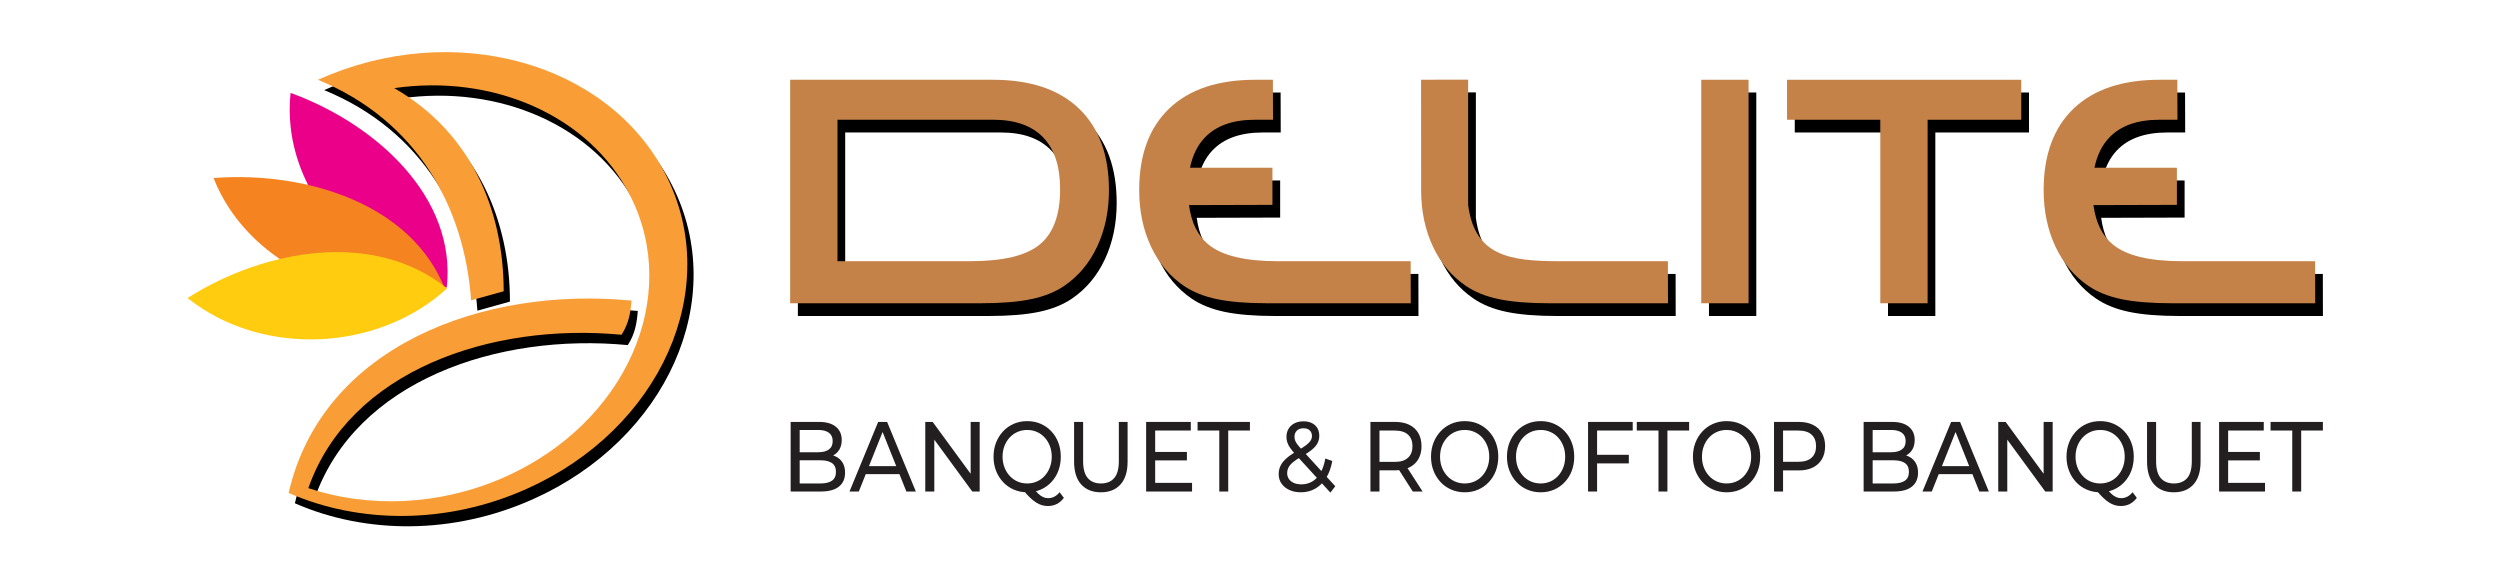 <svg xmlns="http://www.w3.org/2000/svg" width="240" height="56" viewBox="0 0 240 56" fill="none"><rect width="240" height="56" fill="white"></rect><path d="M185.792 12.718V30.336H181.248V12.718H172.297V8.88H194.783V12.718H185.792Z" fill="black"></path><path d="M164.061 8.879H168.604V30.336H164.061V8.879Z" fill="black"></path><path d="M76.596 30.336V8.88H96.055C99.633 8.88 102.389 9.798 104.314 11.637C106.239 13.476 107.201 16.092 107.201 19.473C107.201 21.482 106.821 23.283 106.072 24.884C105.322 26.489 104.261 27.746 102.897 28.673C102.049 29.249 100.994 29.678 99.734 29.94C98.474 30.204 96.855 30.336 94.888 30.336H76.596ZM81.139 26.297H93.913C97.038 26.297 99.251 25.766 100.553 24.696C101.859 23.625 102.512 21.856 102.512 19.396C102.512 17.201 101.97 15.544 100.887 14.415C99.803 13.287 98.203 12.718 96.086 12.718H81.139V26.297Z" fill="black"></path><path d="M136.173 30.336H122.415C120.449 30.336 118.83 30.204 117.57 29.94C116.31 29.678 115.254 29.249 114.406 28.673C113.043 27.746 111.982 26.489 111.231 24.884C110.483 23.283 110.103 21.482 110.103 19.473C110.103 16.092 111.064 13.476 112.989 11.637C114.914 9.798 117.67 8.88 121.249 8.88H122.939L122.95 12.718H121.217C119.1 12.718 117.5 13.287 116.416 14.415C115.705 15.155 115.228 16.124 114.983 17.322H122.895V20.888L114.885 20.911C115.109 22.596 115.73 23.859 116.75 24.696C118.053 25.766 120.266 26.297 123.391 26.297H136.165L136.173 30.336Z" fill="black"></path><path d="M223 30.336H209.242C207.276 30.336 205.657 30.204 204.397 29.94C203.137 29.678 202.081 29.249 201.234 28.673C199.87 27.746 198.809 26.489 198.059 24.884C197.31 23.283 196.93 21.482 196.93 19.473C196.93 16.092 197.892 13.476 199.817 11.637C201.741 9.798 204.498 8.88 208.076 8.88H209.766L209.778 12.718H208.045C205.927 12.718 204.327 13.287 203.244 14.415C202.533 15.155 202.055 16.124 201.811 17.322H209.722V20.888L201.712 20.911C201.936 22.596 202.558 23.859 203.577 24.696C204.881 25.766 207.093 26.297 210.218 26.297H222.992L223 30.336Z" fill="black"></path><path d="M137.17 19.473C137.17 21.482 137.55 23.283 138.297 24.885C139.048 26.49 140.109 27.747 141.473 28.673C142.32 29.249 143.376 29.679 144.635 29.941C145.896 30.204 147.516 30.336 149.481 30.336H160.866L160.859 26.298H150.457C145.667 26.298 142.331 25.798 141.683 20.911V8.87L137.166 8.875L137.17 19.473Z" fill="black"></path><path fill-rule="evenodd" clip-rule="evenodd" d="M194.041 11.496V7.658H171.555V11.496H180.508V29.113H185.051V11.496H194.041Z" fill="#C58248"></path><path fill-rule="evenodd" clip-rule="evenodd" d="M163.32 29.113H167.863V7.657H163.32V29.113Z" fill="#C58248"></path><path fill-rule="evenodd" clip-rule="evenodd" d="M75.855 7.657V29.113H94.147C96.113 29.113 97.733 28.981 98.993 28.718C100.252 28.455 101.309 28.026 102.156 27.45C103.519 26.523 104.58 25.268 105.331 23.661C106.08 22.06 106.459 20.259 106.459 18.249C106.459 14.869 105.498 12.254 103.573 10.415C101.648 8.575 98.892 7.657 95.314 7.657H75.855ZM80.398 25.073H93.171C96.297 25.073 98.51 24.543 99.812 23.473C101.118 22.402 101.771 20.633 101.771 18.173C101.771 15.978 101.23 14.322 100.146 13.193C99.062 12.064 97.462 11.495 95.345 11.495H80.398V25.073Z" fill="#C58248"></path><path fill-rule="evenodd" clip-rule="evenodd" d="M135.432 29.113H121.674C119.708 29.113 118.088 28.981 116.829 28.719C115.569 28.456 114.513 28.026 113.665 27.45C112.302 26.524 111.241 25.268 110.49 23.662C109.742 22.06 109.362 20.259 109.362 18.251C109.362 14.869 110.323 12.254 112.248 10.415C114.173 8.576 116.929 7.657 120.508 7.657H122.197L122.209 11.496H120.476C118.36 11.496 116.758 12.064 115.675 13.193C114.964 13.933 114.486 14.902 114.243 16.1H122.154V19.666L114.144 19.689C114.368 21.375 114.989 22.637 116.009 23.474C117.312 24.543 119.525 25.075 122.65 25.075H135.424L135.432 29.113Z" fill="#C58248"></path><path fill-rule="evenodd" clip-rule="evenodd" d="M222.259 29.113H208.501C206.535 29.113 204.916 28.981 203.656 28.719C202.396 28.456 201.34 28.026 200.492 27.45C199.129 26.524 198.069 25.268 197.317 23.662C196.569 22.06 196.189 20.259 196.189 18.251C196.189 14.869 197.151 12.254 199.075 10.415C201.001 8.576 203.756 7.657 207.335 7.657H209.025L209.036 11.496H207.304C205.187 11.496 203.586 12.064 202.503 13.193C201.793 13.933 201.314 14.902 201.069 16.1H208.982V19.666L200.971 19.689C201.195 21.375 201.816 22.637 202.837 23.474C204.139 24.543 206.353 25.075 209.477 25.075H222.251L222.259 29.113Z" fill="#C58248"></path><path fill-rule="evenodd" clip-rule="evenodd" d="M136.429 18.251C136.429 20.259 136.808 22.06 137.556 23.662C138.308 25.268 139.368 26.524 140.732 27.45C141.579 28.026 142.635 28.456 143.894 28.718C145.154 28.981 146.775 29.113 148.74 29.113H160.126L160.118 25.075H149.717C144.926 25.075 141.589 24.576 140.941 19.689V7.647L136.424 7.653L136.429 18.251Z" fill="#C58248"></path><path fill-rule="evenodd" clip-rule="evenodd" d="M61.227 29.851C46.987 28.47 31.54 34.204 28.31 48.314C35.101 51.287 43.481 51.356 51.145 47.933C64.053 42.167 70.049 28.679 64.536 17.812C59.023 6.944 44.084 2.806 31.125 8.651C40.65 12.563 45.184 20.86 45.831 29.826L48.955 28.951C48.945 21.125 45.806 13.673 38.447 9.454C47.864 8.088 57.165 12.018 61.102 19.778C66.041 29.516 60.668 41.601 49.102 46.767C42.777 49.592 35.908 49.763 30.2 47.853C34.155 36.578 47.718 31.941 60.269 33.129C60.98 32.036 61.144 30.943 61.227 29.851Z" fill="black"></path><path fill-rule="evenodd" clip-rule="evenodd" d="M42.89 27.613C38.415 26.816 34.391 24.341 31.643 20.944C29.587 18.403 28.258 15.386 27.903 12.207C27.78 11.112 27.777 10.007 27.895 8.916L28.079 8.985C36.149 11.981 43.843 18.936 42.89 27.613Z" fill="white"></path><path fill-rule="evenodd" clip-rule="evenodd" d="M42.708 27.737C38.314 28.86 33.54 28.289 29.484 26.365C26.449 24.925 23.847 22.761 22.043 20.049C21.422 19.113 20.902 18.123 20.5 17.093L20.696 17.078C29.35 16.456 39.513 19.546 42.708 27.737Z" fill="white"></path><path fill-rule="evenodd" clip-rule="evenodd" d="M42.918 27.683C39.672 30.681 35.212 32.378 30.672 32.565C27.275 32.704 23.877 32.013 20.888 30.476C19.858 29.948 18.889 29.322 18 28.609L18.163 28.507C25.383 23.987 35.856 22.01 42.918 27.683Z" fill="white"></path><path fill-rule="evenodd" clip-rule="evenodd" d="M60.626 28.858C46.386 27.477 30.939 33.211 27.709 47.321C34.5 50.296 42.88 50.363 50.544 46.941C63.452 41.176 69.448 27.686 63.935 16.819C58.422 5.951 43.483 1.815 30.524 7.659C40.049 11.572 44.583 19.868 45.228 28.833L48.354 27.959C48.344 20.132 45.205 12.682 37.846 8.461C47.263 7.096 56.564 11.026 60.5 18.786C65.439 28.523 60.067 40.609 48.501 45.775C42.176 48.599 35.307 48.771 29.599 46.861C33.554 35.586 47.117 30.949 59.667 32.136C60.379 31.043 60.541 29.951 60.626 28.858Z" fill="#F99D36"></path><path fill-rule="evenodd" clip-rule="evenodd" d="M42.89 27.613C38.415 26.816 34.391 24.341 31.643 20.944C29.587 18.403 28.258 15.386 27.903 12.207C27.78 11.112 27.777 10.007 27.895 8.916L28.079 8.985C36.149 11.981 43.843 18.936 42.89 27.613Z" fill="#EB008A"></path><path fill-rule="evenodd" clip-rule="evenodd" d="M42.708 27.737C38.314 28.86 33.54 28.289 29.484 26.365C26.449 24.925 23.847 22.761 22.043 20.049C21.422 19.113 20.902 18.123 20.5 17.093L20.696 17.078C29.35 16.456 39.513 19.546 42.708 27.737Z" fill="#F5831F"></path><path fill-rule="evenodd" clip-rule="evenodd" d="M42.918 27.683C39.672 30.681 35.212 32.378 30.672 32.565C27.275 32.704 23.877 32.013 20.888 30.476C19.858 29.948 18.889 29.322 18 28.609L18.163 28.507C25.383 23.987 35.856 22.01 42.918 27.683Z" fill="#FFCC10"></path><path d="M75.902 47.185V40.504H78.627C79.328 40.504 79.866 40.658 80.242 40.967C80.618 41.276 80.806 41.697 80.806 42.231C80.806 42.594 80.732 42.9 80.585 43.148C80.437 43.396 80.239 43.587 79.99 43.72C79.741 43.854 79.472 43.921 79.183 43.921L79.339 43.635C79.686 43.635 79.993 43.701 80.259 43.835C80.525 43.968 80.737 44.164 80.893 44.422C81.049 44.68 81.127 44.999 81.127 45.381C81.127 45.954 80.932 46.398 80.541 46.712C80.151 47.027 79.571 47.185 78.801 47.185H75.902ZM76.77 46.412H78.766C79.247 46.412 79.614 46.323 79.869 46.144C80.123 45.966 80.251 45.687 80.251 45.305C80.251 44.916 80.123 44.633 79.869 44.455C79.614 44.277 79.247 44.188 78.766 44.188H76.692V43.415H78.549C78.989 43.415 79.331 43.326 79.574 43.148C79.817 42.97 79.938 42.702 79.938 42.346C79.938 41.99 79.817 41.722 79.574 41.544C79.331 41.366 78.989 41.277 78.549 41.277H76.77V46.412ZM81.552 47.185L84.304 40.504H85.163L87.923 47.185H87.012L84.556 41.038H84.903L82.446 47.185H81.552ZM82.724 45.515L82.959 44.751H86.378L86.63 45.515H82.724ZM88.826 47.185V40.504H89.537L93.556 45.992H93.183V40.504H94.05V47.185H93.339L89.32 41.697H89.694V47.185H88.826ZM98.616 47.261C98.153 47.261 97.723 47.175 97.327 47.003C96.931 46.832 96.588 46.591 96.299 46.283C96.009 45.974 95.784 45.613 95.621 45.2C95.46 44.786 95.379 44.334 95.379 43.844C95.379 43.355 95.46 42.903 95.621 42.489C95.784 42.076 96.009 41.715 96.299 41.406C96.588 41.097 96.929 40.857 97.323 40.685C97.716 40.514 98.147 40.428 98.616 40.428C99.079 40.428 99.506 40.512 99.896 40.681C100.287 40.849 100.628 41.088 100.92 41.396C101.213 41.705 101.438 42.066 101.597 42.48C101.756 42.893 101.836 43.348 101.836 43.844C101.836 44.341 101.756 44.795 101.597 45.209C101.438 45.623 101.213 45.984 100.92 46.292C100.628 46.601 100.287 46.84 99.896 47.008C99.506 47.177 99.079 47.261 98.616 47.261ZM100.604 48.578C100.401 48.578 100.207 48.551 100.022 48.497C99.837 48.443 99.652 48.357 99.466 48.239C99.281 48.122 99.09 47.969 98.894 47.781C98.697 47.594 98.483 47.363 98.251 47.089L99.18 46.822C99.354 47.057 99.52 47.25 99.679 47.399C99.838 47.549 99.996 47.657 100.152 47.724C100.308 47.791 100.462 47.824 100.612 47.824C101.046 47.824 101.416 47.633 101.723 47.252L102.131 47.795C101.738 48.317 101.228 48.578 100.604 48.578ZM98.616 46.412C98.951 46.412 99.263 46.348 99.549 46.221C99.835 46.094 100.084 45.912 100.295 45.677C100.507 45.441 100.671 45.168 100.79 44.856C100.909 44.544 100.968 44.207 100.968 43.844C100.968 43.475 100.909 43.135 100.79 42.823C100.671 42.511 100.507 42.239 100.295 42.007C100.084 41.775 99.835 41.595 99.549 41.468C99.263 41.341 98.951 41.277 98.616 41.277C98.275 41.277 97.961 41.341 97.674 41.468C97.388 41.595 97.138 41.775 96.923 42.007C96.709 42.239 96.543 42.511 96.424 42.823C96.306 43.135 96.246 43.475 96.246 43.844C96.246 44.207 96.306 44.544 96.424 44.856C96.543 45.168 96.709 45.441 96.923 45.677C97.138 45.912 97.388 46.094 97.674 46.221C97.961 46.348 98.275 46.412 98.616 46.412ZM105.681 47.261C104.882 47.261 104.254 47.01 103.797 46.507C103.34 46.005 103.112 45.27 103.112 44.302V40.504H103.98V44.264C103.98 45.009 104.129 45.553 104.427 45.896C104.725 46.24 105.145 46.412 105.69 46.412C106.239 46.412 106.663 46.24 106.961 45.896C107.259 45.553 107.408 45.009 107.408 44.264V40.504H108.25V44.302C108.25 45.27 108.023 46.005 107.569 46.507C107.114 47.01 106.485 47.261 105.681 47.261ZM110.819 43.386H113.943V44.198H110.819V43.386ZM110.897 46.354H114.438V47.185H110.029V40.504H114.317V41.334H110.897V46.354ZM117.051 47.185V41.334H114.968V40.504H119.993V41.334H117.91V47.185H117.051ZM124.879 47.261C124.468 47.261 124.104 47.188 123.786 47.041C123.467 46.895 123.216 46.692 123.031 46.431C122.845 46.17 122.753 45.868 122.753 45.524C122.753 45.225 122.814 44.952 122.935 44.703C123.057 44.455 123.25 44.215 123.517 43.983C123.783 43.751 124.133 43.511 124.567 43.262C124.92 43.059 125.196 42.88 125.396 42.728C125.595 42.575 125.737 42.43 125.821 42.294C125.905 42.157 125.947 42.009 125.947 41.85C125.947 41.634 125.877 41.457 125.738 41.32C125.6 41.183 125.4 41.115 125.14 41.115C124.868 41.115 124.655 41.19 124.502 41.339C124.348 41.489 124.272 41.684 124.272 41.926C124.272 42.047 124.291 42.163 124.328 42.274C124.366 42.386 124.435 42.51 124.536 42.647C124.638 42.783 124.784 42.957 124.975 43.167L128.186 46.679L127.717 47.29L124.306 43.558C124.104 43.336 123.945 43.136 123.829 42.962C123.713 42.787 123.629 42.617 123.577 42.451C123.525 42.286 123.499 42.117 123.499 41.945C123.499 41.646 123.567 41.384 123.703 41.158C123.839 40.932 124.03 40.757 124.276 40.633C124.522 40.509 124.81 40.447 125.14 40.447C125.446 40.447 125.712 40.503 125.938 40.614C126.164 40.725 126.339 40.884 126.463 41.091C126.588 41.298 126.65 41.548 126.65 41.84C126.65 42.095 126.593 42.33 126.481 42.546C126.368 42.763 126.187 42.973 125.938 43.176C125.689 43.38 125.354 43.6 124.931 43.835C124.584 44.032 124.312 44.215 124.115 44.384C123.919 44.552 123.778 44.719 123.695 44.885C123.611 45.05 123.569 45.231 123.569 45.429C123.569 45.639 123.625 45.825 123.738 45.987C123.851 46.149 124.01 46.275 124.215 46.364C124.421 46.453 124.659 46.498 124.931 46.498C125.319 46.498 125.669 46.405 125.982 46.221C126.294 46.036 126.556 45.76 126.767 45.391C126.978 45.022 127.133 44.563 127.231 44.016L127.9 44.255C127.784 44.898 127.586 45.441 127.305 45.887C127.024 46.332 126.679 46.673 126.268 46.908C125.857 47.143 125.394 47.261 124.879 47.261ZM131.562 47.185V40.504H133.932C134.464 40.504 134.918 40.596 135.294 40.781C135.67 40.965 135.96 41.233 136.162 41.583C136.365 41.932 136.466 42.349 136.466 42.833C136.466 43.316 136.365 43.731 136.162 44.078C135.96 44.425 135.67 44.691 135.294 44.875C134.918 45.06 134.464 45.152 133.932 45.152H132.04L132.43 44.713V47.185H131.562ZM135.624 47.185L134.079 44.761H135.008L136.57 47.185H135.624ZM132.43 44.808L132.04 44.341H133.906C134.461 44.341 134.882 44.209 135.168 43.945C135.455 43.681 135.598 43.31 135.598 42.833C135.598 42.356 135.455 41.987 135.168 41.726C134.882 41.465 134.461 41.334 133.906 41.334H132.04L132.43 40.857V44.808ZM140.615 47.261C140.152 47.261 139.722 47.175 139.326 47.003C138.93 46.832 138.587 46.591 138.297 46.283C138.008 45.974 137.782 45.613 137.62 45.2C137.458 44.786 137.377 44.334 137.377 43.844C137.377 43.355 137.458 42.903 137.62 42.489C137.782 42.076 138.008 41.715 138.297 41.406C138.587 41.097 138.928 40.857 139.322 40.685C139.715 40.514 140.146 40.428 140.615 40.428C141.077 40.428 141.504 40.512 141.895 40.681C142.285 40.849 142.627 41.088 142.919 41.396C143.211 41.705 143.437 42.066 143.596 42.48C143.755 42.893 143.835 43.348 143.835 43.844C143.835 44.341 143.755 44.795 143.596 45.209C143.437 45.623 143.211 45.984 142.919 46.292C142.627 46.601 142.285 46.84 141.895 47.008C141.504 47.177 141.077 47.261 140.615 47.261ZM140.615 46.412C140.95 46.412 141.261 46.348 141.548 46.221C141.834 46.094 142.083 45.914 142.294 45.682C142.505 45.449 142.67 45.177 142.789 44.866C142.907 44.554 142.967 44.214 142.967 43.844C142.967 43.475 142.907 43.135 142.789 42.823C142.67 42.511 142.505 42.239 142.294 42.007C142.083 41.775 141.834 41.595 141.548 41.468C141.261 41.341 140.95 41.277 140.615 41.277C140.273 41.277 139.959 41.341 139.673 41.468C139.386 41.595 139.136 41.775 138.922 42.007C138.708 42.239 138.542 42.511 138.423 42.823C138.304 43.135 138.245 43.475 138.245 43.844C138.245 44.214 138.304 44.554 138.423 44.866C138.542 45.177 138.708 45.449 138.922 45.682C139.136 45.914 139.386 46.094 139.673 46.221C139.959 46.348 140.273 46.412 140.615 46.412ZM147.905 47.261C147.442 47.261 147.013 47.175 146.616 47.003C146.22 46.832 145.877 46.591 145.588 46.283C145.299 45.974 145.073 45.613 144.911 45.2C144.749 44.786 144.668 44.334 144.668 43.844C144.668 43.355 144.749 42.903 144.911 42.489C145.073 42.076 145.299 41.715 145.588 41.406C145.877 41.097 146.218 40.857 146.612 40.685C147.005 40.514 147.436 40.428 147.905 40.428C148.368 40.428 148.795 40.512 149.185 40.681C149.576 40.849 149.917 41.088 150.21 41.396C150.502 41.705 150.727 42.066 150.886 42.48C151.046 42.893 151.125 43.348 151.125 43.844C151.125 44.341 151.046 44.795 150.886 45.209C150.727 45.623 150.502 45.984 150.21 46.292C149.917 46.601 149.576 46.84 149.185 47.008C148.795 47.177 148.368 47.261 147.905 47.261ZM147.905 46.412C148.241 46.412 148.552 46.348 148.838 46.221C149.125 46.094 149.373 45.914 149.585 45.682C149.796 45.449 149.961 45.177 150.079 44.866C150.198 44.554 150.257 44.214 150.257 43.844C150.257 43.475 150.198 43.135 150.079 42.823C149.961 42.511 149.796 42.239 149.585 42.007C149.373 41.775 149.125 41.595 148.838 41.468C148.552 41.341 148.241 41.277 147.905 41.277C147.564 41.277 147.25 41.341 146.964 41.468C146.677 41.595 146.427 41.775 146.213 42.007C145.999 42.239 145.832 42.511 145.714 42.823C145.595 43.135 145.536 43.475 145.536 43.844C145.536 44.214 145.595 44.554 145.714 44.866C145.832 45.177 145.999 45.449 146.213 45.682C146.427 45.914 146.677 46.094 146.964 46.221C147.25 46.348 147.564 46.412 147.905 46.412ZM153.234 43.663H156.367V44.484H153.234V43.663ZM153.321 47.185H152.453V40.504H156.741V41.334H153.321V47.185ZM159.214 47.185V41.334H157.131V40.504H162.156V41.334H160.073V47.185H159.214ZM165.758 47.261C165.296 47.261 164.866 47.175 164.47 47.003C164.073 46.832 163.73 46.591 163.441 46.283C163.152 45.974 162.926 45.613 162.764 45.2C162.602 44.786 162.521 44.334 162.521 43.844C162.521 43.355 162.602 42.903 162.764 42.489C162.926 42.076 163.152 41.715 163.441 41.406C163.73 41.097 164.072 40.857 164.465 40.685C164.859 40.514 165.29 40.428 165.758 40.428C166.221 40.428 166.648 40.512 167.039 40.681C167.429 40.849 167.771 41.088 168.063 41.396C168.355 41.705 168.581 42.066 168.74 42.48C168.899 42.893 168.978 43.348 168.978 43.844C168.978 44.341 168.899 44.795 168.74 45.209C168.581 45.623 168.355 45.984 168.063 46.292C167.771 46.601 167.429 46.84 167.039 47.008C166.648 47.177 166.221 47.261 165.758 47.261ZM165.758 46.412C166.094 46.412 166.405 46.348 166.691 46.221C166.978 46.094 167.227 45.914 167.438 45.682C167.649 45.449 167.814 45.177 167.933 44.866C168.051 44.554 168.111 44.214 168.111 43.844C168.111 43.475 168.051 43.135 167.933 42.823C167.814 42.511 167.649 42.239 167.438 42.007C167.227 41.775 166.978 41.595 166.691 41.468C166.405 41.341 166.094 41.277 165.758 41.277C165.417 41.277 165.103 41.341 164.817 41.468C164.53 41.595 164.28 41.775 164.066 42.007C163.852 42.239 163.686 42.511 163.567 42.823C163.448 43.135 163.389 43.475 163.389 43.844C163.389 44.214 163.448 44.554 163.567 44.866C163.686 45.177 163.852 45.449 164.066 45.682C164.28 45.914 164.53 46.094 164.817 46.221C165.103 46.348 165.417 46.412 165.758 46.412ZM170.306 47.185V40.504H172.676C173.208 40.504 173.662 40.596 174.038 40.781C174.414 40.965 174.704 41.233 174.906 41.583C175.109 41.932 175.21 42.349 175.21 42.833C175.21 43.316 175.109 43.731 174.906 44.078C174.704 44.425 174.414 44.692 174.038 44.88C173.662 45.068 173.208 45.161 172.676 45.161H170.784L171.174 44.713V47.185H170.306ZM171.174 44.808L170.784 44.331H172.65C173.205 44.331 173.626 44.201 173.912 43.94C174.199 43.679 174.342 43.31 174.342 42.833C174.342 42.356 174.199 41.987 173.912 41.726C173.626 41.465 173.205 41.334 172.65 41.334H170.784L171.174 40.857V44.808ZM178.908 47.185V40.504H181.633C182.333 40.504 182.871 40.658 183.247 40.967C183.623 41.276 183.811 41.697 183.811 42.231C183.811 42.594 183.737 42.9 183.59 43.148C183.442 43.396 183.244 43.587 182.995 43.72C182.746 43.854 182.478 43.921 182.188 43.921L182.344 43.635C182.692 43.635 182.998 43.701 183.264 43.835C183.53 43.968 183.742 44.164 183.898 44.422C184.054 44.68 184.132 44.999 184.132 45.381C184.132 45.954 183.937 46.398 183.546 46.712C183.156 47.027 182.576 47.185 181.806 47.185H178.908ZM179.775 46.412H181.772C182.252 46.412 182.619 46.323 182.874 46.144C183.128 45.966 183.256 45.687 183.256 45.305C183.256 44.916 183.128 44.633 182.874 44.455C182.619 44.277 182.252 44.188 181.772 44.188H179.697V43.415H181.554C181.994 43.415 182.336 43.326 182.579 43.148C182.822 42.97 182.943 42.702 182.943 42.346C182.943 41.99 182.822 41.722 182.579 41.544C182.336 41.366 181.994 41.277 181.554 41.277H179.775V46.412ZM184.558 47.185L187.309 40.504H188.168L190.928 47.185H190.017L187.561 41.038H187.908L185.452 47.185H184.558ZM185.729 45.515L185.964 44.751H189.383L189.635 45.515H185.729ZM191.831 47.185V40.504H192.542L196.561 45.992H196.188V40.504H197.056V47.185H196.344L192.325 41.697H192.699V47.185H191.831ZM201.621 47.261C201.158 47.261 200.728 47.175 200.332 47.003C199.936 46.832 199.593 46.591 199.304 46.283C199.014 45.974 198.789 45.613 198.627 45.2C198.465 44.786 198.384 44.334 198.384 43.844C198.384 43.355 198.465 42.903 198.627 42.489C198.789 42.076 199.014 41.715 199.304 41.406C199.593 41.097 199.934 40.857 200.328 40.685C200.721 40.514 201.152 40.428 201.621 40.428C202.084 40.428 202.511 40.512 202.901 40.681C203.292 40.849 203.633 41.088 203.925 41.396C204.218 41.705 204.443 42.066 204.602 42.48C204.761 42.893 204.841 43.348 204.841 43.844C204.841 44.341 204.761 44.795 204.602 45.209C204.443 45.623 204.218 45.984 203.925 46.292C203.633 46.601 203.292 46.84 202.901 47.008C202.511 47.177 202.084 47.261 201.621 47.261ZM203.609 48.578C203.406 48.578 203.212 48.551 203.027 48.497C202.842 48.443 202.657 48.357 202.472 48.239C202.286 48.122 202.095 47.969 201.899 47.781C201.702 47.594 201.488 47.363 201.257 47.089L202.185 46.822C202.359 47.057 202.525 47.25 202.684 47.399C202.843 47.549 203.001 47.657 203.157 47.724C203.313 47.791 203.467 47.824 203.617 47.824C204.051 47.824 204.422 47.633 204.728 47.252L205.136 47.795C204.743 48.317 204.234 48.578 203.609 48.578ZM201.621 46.412C201.957 46.412 202.268 46.348 202.554 46.221C202.841 46.094 203.089 45.912 203.3 45.677C203.512 45.441 203.677 45.168 203.795 44.856C203.914 44.544 203.973 44.207 203.973 43.844C203.973 43.475 203.914 43.135 203.795 42.823C203.677 42.511 203.512 42.239 203.3 42.007C203.089 41.775 202.841 41.595 202.554 41.468C202.268 41.341 201.957 41.277 201.621 41.277C201.28 41.277 200.966 41.341 200.679 41.468C200.393 41.595 200.143 41.775 199.928 42.007C199.714 42.239 199.548 42.511 199.429 42.823C199.311 43.135 199.252 43.475 199.252 43.844C199.252 44.207 199.311 44.544 199.429 44.856C199.548 45.168 199.714 45.441 199.928 45.677C200.143 45.912 200.393 46.094 200.679 46.221C200.966 46.348 201.28 46.412 201.621 46.412ZM208.686 47.261C207.887 47.261 207.26 47.01 206.803 46.507C206.345 46.005 206.117 45.27 206.117 44.302V40.504H206.985V44.264C206.985 45.009 207.134 45.553 207.432 45.896C207.73 46.24 208.151 46.412 208.695 46.412C209.244 46.412 209.668 46.24 209.966 45.896C210.264 45.553 210.413 45.009 210.413 44.264V40.504H211.255V44.302C211.255 45.27 211.028 46.005 210.574 46.507C210.119 47.01 209.49 47.261 208.686 47.261ZM213.824 43.386H216.948V44.198H213.824V43.386ZM213.902 46.354H217.443V47.185H213.034V40.504H217.322V41.334H213.902V46.354ZM220.056 47.185V41.334H217.973V40.504H222.998V41.334H220.915V47.185H220.056Z" fill="#231F20"></path></svg>